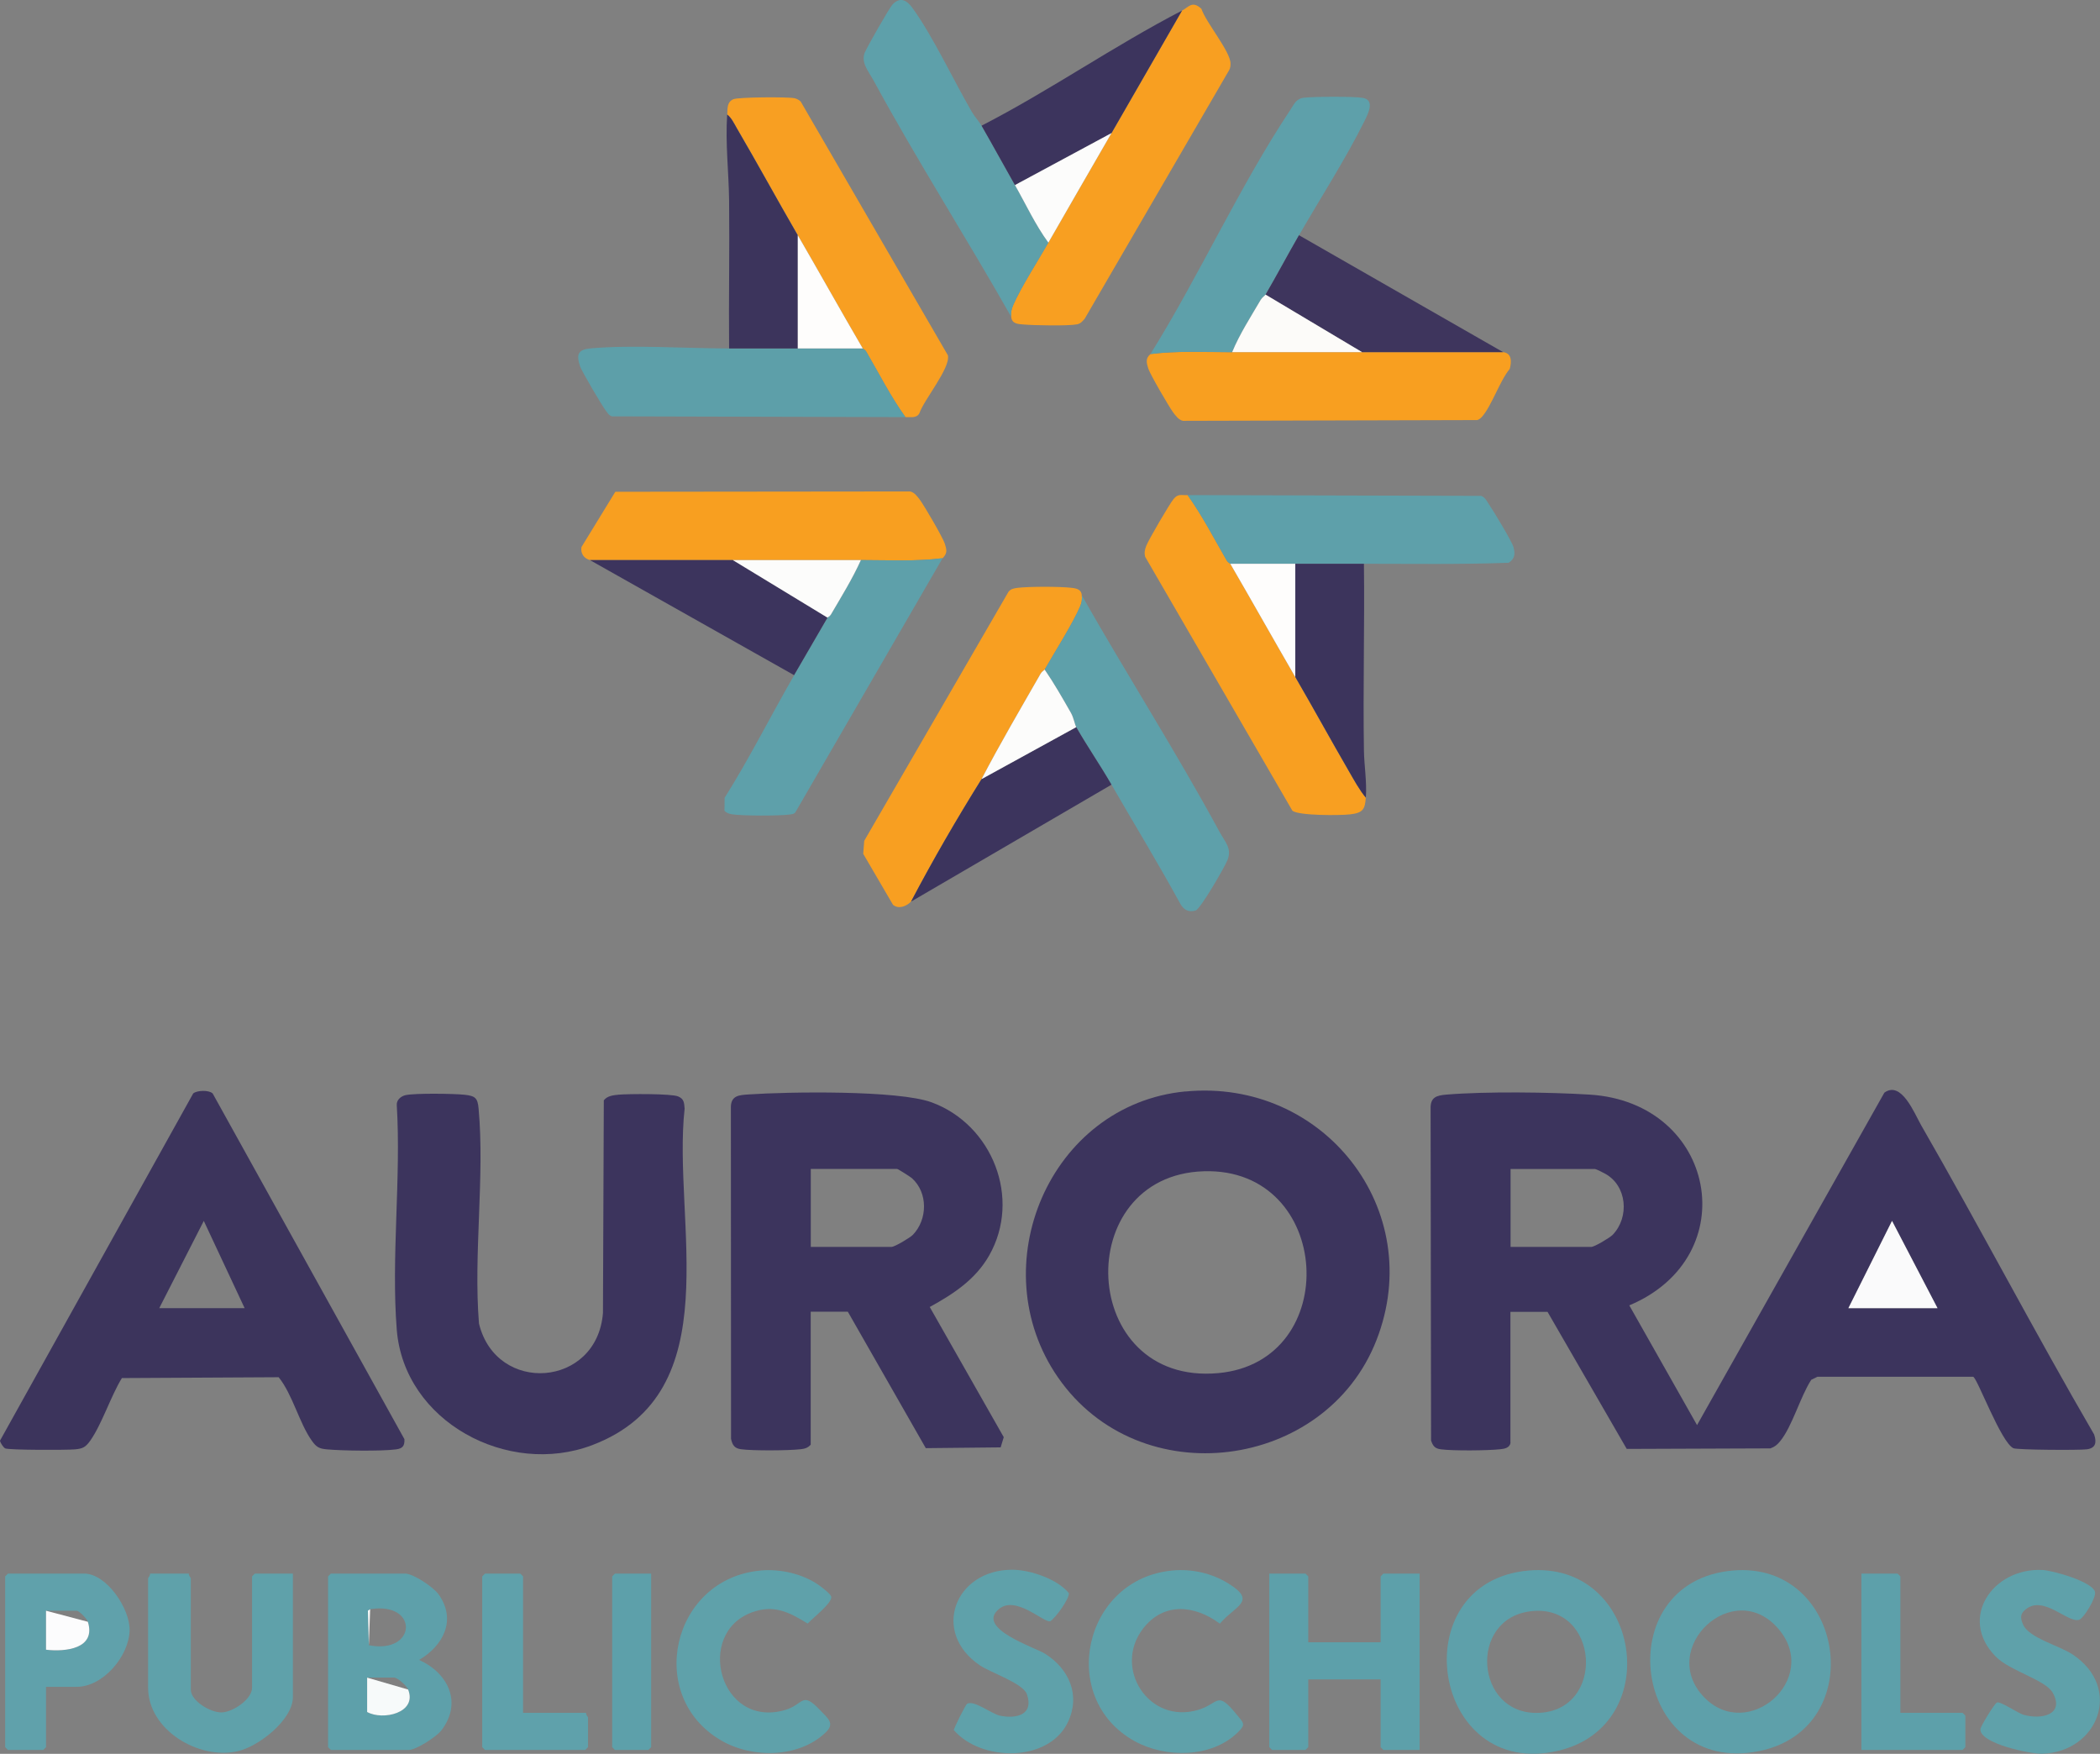 <?xml version="1.0" encoding="UTF-8"?>
<svg id="Layer_2" data-name="Layer 2" xmlns="http://www.w3.org/2000/svg" viewBox="0 0 271.52 226.75">
  <rect x="0" y="0" width="271.52" height="226.75" fill="#808080" stroke="none"/>
  <defs>
    <style>
      .cls-1 {
        fill: #fafafb;
      }

      .cls-2 {
        fill: #fcfbf9;
      }

      .cls-3 {
        fill: #f7fafa;
      }

      .cls-4 {
        fill: #60a1ab;
      }

      .cls-5 {
        fill: #5d9fa9;
      }

      .cls-6 {
        fill: #fcfcfd;
      }

      .cls-7 {
        fill: #f89f20;
      }

      .cls-8 {
        fill: #fcfcfb;
      }

      .cls-9 {
        fill: #5fa1aa;
      }

      .cls-10 {
        fill: #3e355d;
      }

      .cls-11 {
        fill: #5ea0aa;
      }

      .cls-12 {
        fill: #5da0aa;
      }

      .cls-13 {
        fill: #f89f21;
      }

      .cls-14 {
        fill: #5fa1ab;
      }

      .cls-15 {
        fill: #3c345c;
      }

      .cls-16 {
        fill: #3c345d;
      }

      .cls-17 {
        fill: #fefdfc;
      }

      .cls-18 {
        fill: #f89f22;
      }
    </style>
  </defs>
  <g id="Layer_1-2" data-name="Layer 1">
    <g>
      <path class="cls-16" d="M195.31,186.53c-.12.66-.75.78-1.32.84-1.63.18-6.12.22-7.7.01-.76-.1-1.02-.42-1.26-1.14l-.06-42.92c-.03-1.47.77-1.69,2.04-1.8,5.09-.42,13.34-.32,18.5,0,16.4,1,20.17,20.95,5.15,27.25l8.76,15.48,24.22-42.98c2.2-1.6,3.88,2.67,4.74,4.18,7.62,13.24,14.7,26.81,22.38,40.01.35,1.04.2,1.77-.94,1.92-.95.13-9,.08-9.49-.14-1.6-.72-4.69-9.12-5.21-9.24h-20.13s-.8.39-.8.39c-1.42,2.17-2.46,6.05-4.04,7.96-.38.46-.68.71-1.25.91l-18.57.07-10.24-17.72h-4.8v16.92ZM195.31,161.21h10.44c.41,0,2.39-1.18,2.76-1.56,2.19-2.27,1.87-6.34-.97-7.9-.23-.13-1.18-.61-1.31-.61h-10.92v10.08ZM238.99,169.13h11.52l-5.88-11.28-5.64,11.28Z"/>
      <path class="cls-16" d="M153.26,141.12c17.85-1.72,31.29,15.3,24.71,32.15s-30.64,20.04-41.18,4.81c-9.93-14.35-1.08-35.28,16.47-36.97ZM155.67,151.43c-17.32.51-16.25,27.74,1.84,26.1,16.18-1.47,14.81-26.59-1.84-26.1Z"/>
      <path class="cls-16" d="M104.83,186.77c-.37.43-.78.54-1.32.6-1.55.18-6.18.21-7.7,0-.84-.11-1.12-.54-1.29-1.35l-.02-42.95c.05-1.45,1.11-1.49,2.27-1.57,5.1-.35,19.36-.58,23.71,1.03,7.83,2.89,11.6,12.41,7.42,19.78-1.78,3.13-4.62,4.98-7.69,6.67l9.57,16.83-.4,1.32-9.68.1-10.08-17.64h-4.8v17.16ZM104.83,161.21h10.44c.41,0,2.39-1.18,2.76-1.56,1.91-1.98,1.97-5.44-.12-7.32-.22-.19-1.81-1.2-1.92-1.2h-11.16v10.08Z"/>
      <path class="cls-16" d="M52.44,141.59c1.21-.27,6.24-.2,7.63-.05s1.69.43,1.81,1.79c.81,8.83-.68,18.84.05,27.79,2.23,9.21,15.27,8.3,16.03-1.37l.11-27.49c.46-.59,1.23-.66,1.91-.73,1.24-.11,6.84-.15,7.71.23.77.33.76.82.83,1.57-1.62,14.59,5.94,36.72-11.95,43.51-10.88,4.13-24.32-3.01-25.27-14.93-.74-9.33.58-19.63,0-29.06-.03-.65.55-1.13,1.14-1.26Z"/>
      <path class="cls-15" d="M27.49,141.36l24.8,44.71c.04.86-.22,1.21-1.09,1.32-1.91.25-6.91.18-8.9,0-1.03-.09-1.39-.28-1.99-1.13-1.62-2.28-2.48-5.97-4.28-8.2l-20.27.11c-1.43,2.32-2.59,5.97-4.09,8.09-.6.84-.96,1.04-1.99,1.13s-8.53.1-9.01-.13c-.24-.12-.64-.73-.67-1l24.98-44.89c.51-.42,2.04-.46,2.51,0ZM31.63,169.13l-5.28-11.28-5.76,11.28h11.04Z"/>
      <path class="cls-18" d="M117.07,53.93c-1.92-2.67-3.42-5.64-5.08-8.49-.13-.22-.4-.33-.44-.39-2.83-4.85-5.58-9.78-8.4-14.64-2.66-4.59-5.2-9.26-7.88-13.84-.34-.59-.7-1.36-1.24-1.76.05-.76-.07-1.59.78-1.98.61-.28,7.08-.32,7.93-.13.3.07.55.22.78.42l19.04,32.82c.35,1.64-3.11,5.75-3.69,7.5-.39.68-1.15.45-1.79.49Z"/>
      <path class="cls-13" d="M153.55,64.01c1.91,2.67,3.43,5.64,5.08,8.49.13.22.4.33.44.39,2.82,4.85,5.58,9.78,8.4,14.64,2.34,4.03,4.58,8.13,6.92,12.16.66,1.14,1.36,2.44,2.2,3.44-.1,1.52-.38,1.97-2.04,2.16-1.28.15-6.61.18-7.45-.47l-19.03-32.82c-.15-.53-.05-.95.14-1.44.3-.78,3.01-5.42,3.54-6.06.59-.71,1-.44,1.79-.49Z"/>
      <path class="cls-13" d="M130.75,40.97c-.08-.58.04-1.01.26-1.54.97-2.25,3.23-5.77,4.54-8.06,2.7-4.72,5.44-9.44,8.16-14.16l9.12-15.84c.87-.45,1.3-1.34,2.51-.23.56,1.74,3.76,5.52,3.76,7.07,0,.29-.02.57-.16.83l-18.7,32.18c-.29.32-.52.62-.97.71-1.2.23-5.61.14-6.97.02-.71-.06-1.47-.09-1.55-.97Z"/>
      <path class="cls-13" d="M139.87,76.97c.05.49,0,.91-.19,1.37-.9,2.16-3.35,6.01-4.61,8.23-.05.08-.36.25-.53.54-2.58,4.51-5.24,9.03-7.63,13.62-3.22,5.16-6.3,10.47-9.12,15.84-.59.6-1.59,1.02-2.33.41l-3.85-6.59.13-1.68,18.66-32.21c.31-.38.73-.44,1.18-.5,1.53-.18,5.44-.18,6.97,0,.64.07,1.27.21,1.32.96Z"/>
      <path class="cls-7" d="M121.87,72.17c-3.44.44-7.06.24-10.56.24-5.52,0-11.04,0-16.56,0h-18.48c-.77-.2-1.23-.87-1.09-1.68l4.38-7.15,38.11-.04c.55.1.97.68,1.29,1.11.58.8,2.96,4.86,3.21,5.67s.33,1.19-.29,1.85Z"/>
      <path class="cls-7" d="M159.31,45.53c5.6,0,11.2,0,16.8,0h18.24c1.13.13,1.11,1.24.85,2.17-1.3,1.55-2.36,4.85-3.62,6.22-.16.18-.34.31-.57.39l-38.05.1c-.55-.1-.97-.68-1.29-1.11-.54-.74-2.99-4.94-3.21-5.67s-.38-1.3.29-1.85c3.44-.44,7.06-.24,10.56-.24Z"/>
      <path class="cls-11" d="M126.91,16.25c1.46,2.53,2.87,5.13,4.32,7.68s2.62,5.12,4.32,7.44c-1.31,2.29-3.57,5.81-4.54,8.06-.22.52-.34.96-.26,1.54-5.8-10.24-12.18-20.22-17.8-30.56-.63-1.15-1.67-2.33-1.14-3.61.33-.78,3.16-5.77,3.61-6.24,1-1.04,1.86-.5,2.57.49,2.65,3.66,5.31,9.37,7.68,13.44.35.6.97,1.28,1.24,1.76Z"/>
      <path class="cls-11" d="M143.71,101.45c-1.44-2.5-3.18-5.02-4.56-7.44-.17-.3-.33-1.23-.68-1.84-1.08-1.89-2.17-3.81-3.4-5.6,1.27-2.21,3.71-6.07,4.61-8.23.19-.46.24-.88.19-1.37,5.81,10.23,12.19,20.22,17.8,30.56.74,1.37,1.67,2.18,1.01,3.73-.39.93-3.46,6.27-4.1,6.46-.88.26-1.52-.08-1.95-.83-2.85-5.22-5.95-10.3-8.92-15.44Z"/>
      <path class="cls-11" d="M167.95,30.41c-1.46,2.53-2.86,5.18-4.32,7.68-.07.12-.44.36-.63.68-1.29,2.21-2.71,4.39-3.69,6.76-3.5,0-7.12-.2-10.56.24,6.28-10.07,11.52-21.69,18.05-31.51.5-.75.76-1.49,1.74-1.62,1.2-.16,6.59-.19,7.69.02,1.61.3.6,2.15.17,3.03-2.34,4.74-5.75,10.05-8.44,14.72Z"/>
      <path class="cls-11" d="M102.67,87.29c1.4-2.42,2.88-4.98,4.32-7.44.04-.07.31-.17.44-.39,1.35-2.31,2.79-4.61,3.88-7.05,3.5,0,7.12.2,10.56-.24l-19.06,32.9c-.21.2-.46.2-.72.24-1.36.18-6.1.18-7.44-.03-.37-.06-.72-.17-.98-.46l.02-1.67c3.23-5.14,5.97-10.63,8.99-15.85Z"/>
      <path class="cls-5" d="M94.27,45.05c2.96,0,5.92,0,8.88,0h8.4c.04.07.31.17.44.39,1.66,2.84,3.16,5.82,5.08,8.49l-37.94-.1c-.39-.1-.54-.4-.76-.68-.46-.56-3.15-5.15-3.36-5.76-.53-1.58-.28-2.2,1.36-2.35,5.4-.48,12.31.01,17.89.01Z"/>
      <path class="cls-11" d="M176.35,72.89c-2.96,0-5.92,0-8.88,0h-8.4c-.04-.06-.31-.17-.44-.39-1.65-2.84-3.17-5.82-5.08-8.49l37.94.1c.55.18.75.69,1.04,1.12.58.84,2.94,4.74,3.15,5.49.25.89.19,1.51-.61,2.04-6.23.23-12.48.13-18.71.13Z"/>
      <path class="cls-11" d="M224.06,203.05c14.48-1.25,17.74,20.41,3.42,23.34-16.4,3.36-19.75-21.93-3.42-23.34ZM220.35,219.45c5.65,5.82,15.06-2.35,9.64-8.8-5.81-6.91-15.77,2.48-9.64,8.8Z"/>
      <path class="cls-11" d="M197.66,203.05c14.46-1.25,17.74,20,3.86,23.29-16.49,3.92-20.33-21.87-3.86-23.29ZM197.89,208.32c-8.05.98-7.16,13.29.89,13.14,8.94-.16,8.06-14.23-.89-13.14Z"/>
      <path class="cls-11" d="M42.79,203.45h9.6c1.05,0,3.66,1.76,4.3,2.66,2.38,3.32.64,6.65-2.5,8.5,3.76,1.7,5.63,5.53,2.87,9.12-.63.82-3.27,2.52-4.2,2.52h-10.08l-.36-.36v-22.08l.36-.36ZM47.86,208.05l-.29.19.12,4.47c6.19,1.22,6.53-5.66.17-4.66ZM47.47,216.89v4.44c2,1.13,6.51.15,5.3-2.9-.2-.51-1.39-1.54-1.82-1.54h-3.48Z"/>
      <polygon class="cls-12" points="169.15 212.33 178.51 212.33 178.51 203.81 178.87 203.45 183.55 203.45 183.55 226.25 178.87 226.25 178.51 225.89 178.51 217.13 169.15 217.13 169.15 225.89 168.79 226.25 164.47 226.25 164.11 225.89 164.11 203.45 168.79 203.45 169.15 203.81 169.15 212.33"/>
      <path class="cls-9" d="M24.43,203.45c-.08.24.24.52.24.6v14.4c0,1.48,2.58,2.97,3.96,2.95,1.46-.02,3.96-1.7,3.96-3.19v-14.4l.36-.36h4.92v15.96c0,2.95-4.43,6.4-7.15,7.01-5.04,1.14-11.57-2.76-11.57-8.21v-14.16c0-.08.32-.36.24-.6h5.04Z"/>
      <path class="cls-9" d="M151.58,203.05c2.54-.24,5.12.35,7.28,1.7,3.73,2.32.81,2.86-1.14,5.17-3.24-2.41-7.25-2.82-9.92.63-3.95,5.1.74,12.45,7.15,10.51,2.7-.82,2.35-2.58,4.97.64.9,1.11,1.19,1.23.12,2.28-3.4,3.33-9.37,3.34-13.36,1.12-9.97-5.54-6.62-20.98,4.91-22.05Z"/>
      <path class="cls-9" d="M98.3,203.05c2.59-.24,5.59.43,7.71,1.99.34.25,1.44,1.08,1.47,1.43.08.82-2.43,2.75-3.05,3.44-2.39-1.48-4.36-2.49-7.21-1.45-7.39,2.71-4.18,15.02,4.24,12.64,2.51-.71,2.14-2.54,4.57,0,1.09,1.13,1.92,1.73.72,2.89-3.47,3.33-9.5,3.37-13.51,1.03-9.85-5.73-6.38-20.9,5.06-21.96Z"/>
      <path class="cls-4" d="M5.95,218.09v7.8l-.36.36H1.03l-.36-.36v-22.08l.36-.36h9.84c2.92,0,5.93,4.53,5.89,7.31-.06,3.33-3.41,7.33-6.85,7.33h-3.96ZM5.95,213.29c2.48.29,6.5-.1,5.41-3.61-.12-.4-1.12-1.43-1.45-1.43h-3.96v5.04Z"/>
      <path class="cls-9" d="M125.03,220.29c.88-.55,3.15,1.3,4.27,1.53,2.13.44,4.39-.13,3.48-2.76-.49-1.43-4.65-2.78-6.09-3.75-6.34-4.3-3.21-12.36,4.18-12.36,2.33,0,5.88,1.22,7.33,3.03.07.71-1.7,3.19-2.41,3.63-.83.23-4.41-3.38-6.61-1.6-3.11,2.52,4.66,4.98,5.96,5.81,3.09,1.97,4.6,5.35,2.93,8.85-2.51,5.24-11.22,5.09-14.74,1.02-.05-.19,1.53-3.29,1.69-3.39Z"/>
      <path class="cls-9" d="M258.03,214.17c-4.85-4.92-.41-11.48,6.03-11.19,1.34.06,6.41,1.49,6.81,2.81.22.73-1.47,3.46-2.05,3.63-1.47.45-4.56-3.21-6.88-1.37-.79.62-.72,1.15-.37,1.98.74,1.74,4.69,2.72,6.43,3.89,6.51,4.35,3.24,12.6-3.95,12.82-1.45.05-8.15-1.31-7.99-3.2.03-.35,1.79-3.25,2.13-3.42.43-.21,2.7,1.37,3.46,1.59,2.29.64,5.3,0,3.78-2.82-.93-1.72-5.55-2.83-7.4-4.72Z"/>
      <path class="cls-10" d="M194.35,45.53h-18.24l-12.48-7.44c1.46-2.5,2.86-5.15,4.32-7.68l26.4,15.12Z"/>
      <path class="cls-15" d="M103.15,30.41v14.64c-2.96,0-5.92,0-8.88,0-.06-6.36.07-12.73,0-19.09-.04-3.67-.5-7.44-.25-11.15.54.4.9,1.17,1.24,1.76,2.68,4.58,5.22,9.25,7.88,13.84Z"/>
      <path class="cls-16" d="M94.75,72.41l12.24,7.44c-1.44,2.46-2.92,5.02-4.32,7.44l-26.4-14.88h18.48Z"/>
      <path class="cls-16" d="M152.83,1.37l-9.12,15.84-12.48,6.72c-1.45-2.55-2.86-5.15-4.32-7.68,8.83-4.54,17.09-10.31,25.92-14.88Z"/>
      <path class="cls-16" d="M143.71,101.45l-25.92,15.12c2.82-5.37,5.9-10.68,9.12-15.84l12.24-6.72c1.38,2.42,3.12,4.94,4.56,7.44Z"/>
      <path class="cls-15" d="M176.35,72.89c.1,8.04-.13,16.09,0,24.13.03,1.99.39,4,.25,6.11-.84-1-1.54-2.3-2.2-3.44-2.34-4.04-4.58-8.13-6.92-12.16v-14.64c2.96,0,5.92,0,8.88,0Z"/>
      <path class="cls-14" d="M67.63,221.45h8.16c-.08.24.24.52.24.6v3.84l-.36.36h-12.96l-.36-.36v-22.08l.36-.36h4.56l.36.36v17.64Z"/>
      <polygon class="cls-12" points="245.71 221.45 253.75 221.45 254.11 221.81 254.11 225.89 253.75 226.25 240.67 226.25 240.67 203.45 245.35 203.45 245.71 203.81 245.71 221.45"/>
      <polygon class="cls-12" points="84.19 203.45 84.19 225.89 83.83 226.25 79.51 226.25 79.15 225.89 79.15 203.81 79.51 203.45 84.19 203.45"/>
      <polyline class="cls-1" points="244.63 157.85 250.51 169.13 238.99 169.13"/>
      <path class="cls-17" d="M111.55,45.05h-8.4v-14.64c2.82,4.86,5.57,9.79,8.4,14.64Z"/>
      <path class="cls-17" d="M167.47,72.89v14.64c-2.82-4.86-5.58-9.79-8.4-14.64h8.4Z"/>
      <path class="cls-8" d="M143.71,17.21c-2.72,4.72-5.46,9.44-8.16,14.16-1.7-2.32-2.9-4.95-4.32-7.44l12.48-6.72Z"/>
      <path class="cls-8" d="M139.15,94.01l-12.24,6.72c2.39-4.59,5.05-9.11,7.63-13.62.17-.3.48-.46.53-.54,1.23,1.79,2.32,3.71,3.4,5.6.35.62.51,1.54.68,1.84Z"/>
      <path class="cls-8" d="M111.31,72.41c-1.1,2.44-2.53,4.74-3.88,7.05-.13.22-.4.33-.44.39l-12.24-7.44c5.52,0,11.04,0,16.56,0Z"/>
      <path class="cls-2" d="M176.11,45.53c-5.6,0-11.2,0-16.8,0,.98-2.37,2.4-4.55,3.69-6.76.19-.32.56-.56.63-.68l12.48,7.44Z"/>
      <path class="cls-3" d="M52.77,218.44c1.21,3.04-3.3,4.03-5.3,2.9v-4.44"/>
      <path class="cls-3" d="M47.69,212.71l-.12-4.47.29-.19"/>
      <path class="cls-6" d="M11.36,209.68c1.09,3.51-2.93,3.9-5.41,3.61v-5.04"/>
    </g>
  </g>
</svg>